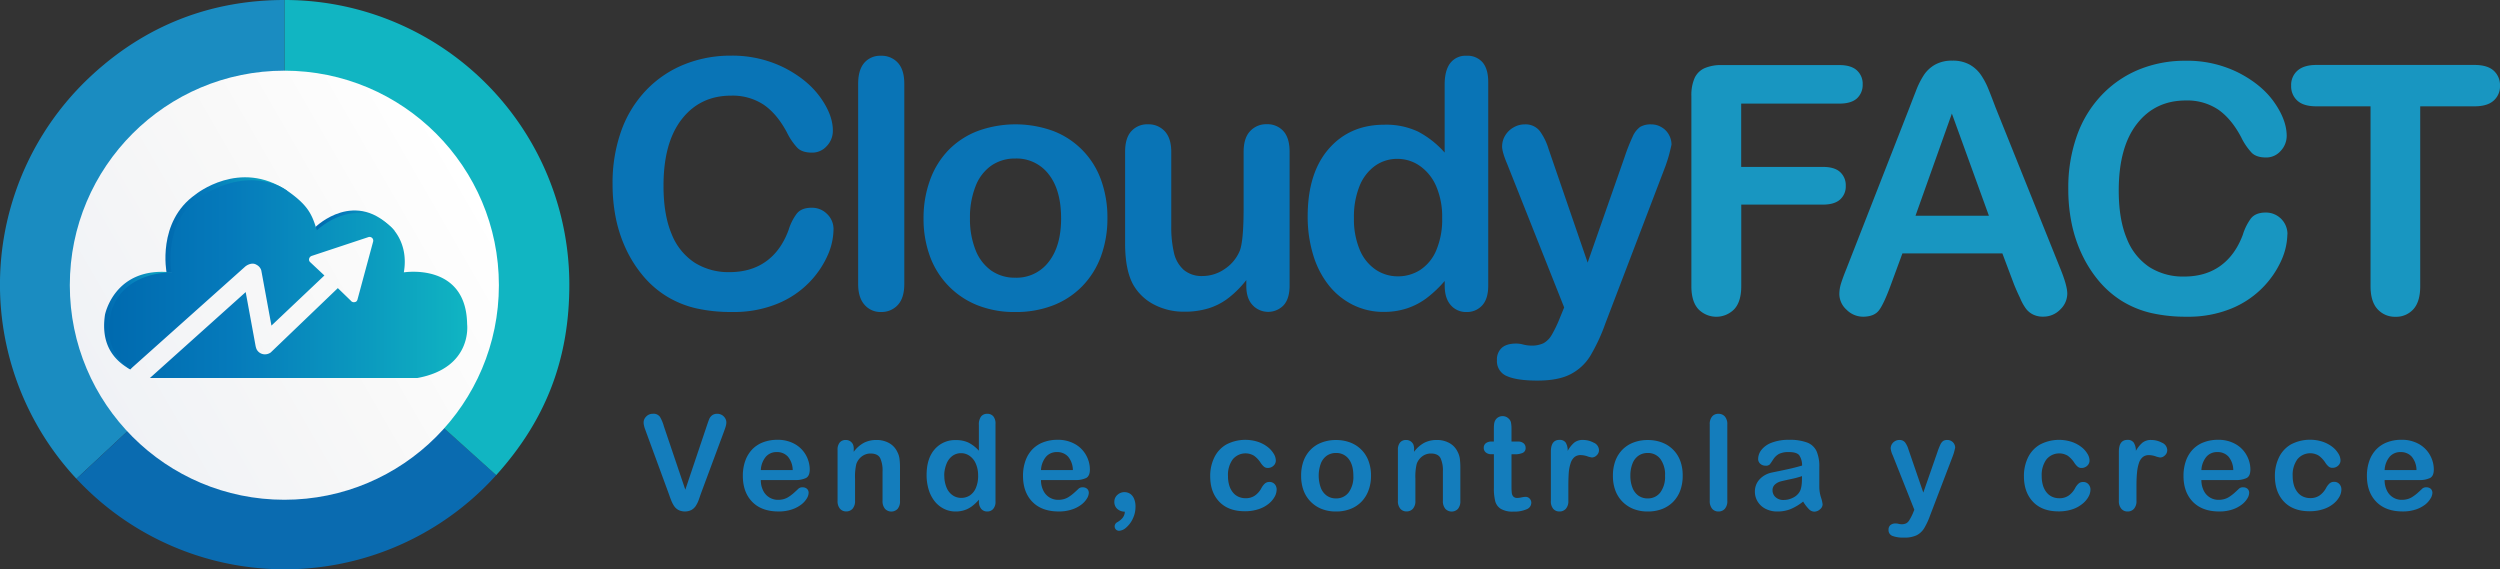<svg xmlns="http://www.w3.org/2000/svg" xmlns:xlink="http://www.w3.org/1999/xlink" viewBox="0 0 1070.06 243.69"><rect x="0" y="0" width="1070.06" height="243.69" fill="#333333" stroke="none"/><defs><style>.cls-1{fill:#1a8cc1;}.cls-2{fill:#0a6bb0;}.cls-3{fill:#11b5c2;}.cls-4{fill:url(#Nueva_muestra_de_degradado_2);}.cls-5{fill:url(#Nueva_muestra_de_degradado_4);}.cls-6{fill:url(#Nueva_muestra_de_degradado_4-2);}.cls-7{fill:url(#Nueva_muestra_de_degradado_4-3);}.cls-8{fill:url(#Nueva_muestra_de_degradado_4-4);}.cls-9{fill:#147dbc;}.cls-10{fill:#0974b6;}.cls-11{fill:#1896c1;}</style><linearGradient id="Nueva_muestra_de_degradado_2" x1="42.17" y1="168" x2="201.25" y2="76.15" gradientUnits="userSpaceOnUse"><stop offset="0" stop-color="#f0f2f6"/><stop offset="0.51" stop-color="#f8f8f8"/><stop offset="1" stop-color="#fff"/></linearGradient><linearGradient id="Nueva_muestra_de_degradado_4" x1="44.58" y1="137.24" x2="73.42" y2="137.24" gradientUnits="userSpaceOnUse"><stop offset="0" stop-color="#006aaf"/><stop offset="0.34" stop-color="#057abb"/><stop offset="0.72" stop-color="#0b9abf"/><stop offset="1" stop-color="#10b5c2"/></linearGradient><linearGradient id="Nueva_muestra_de_degradado_4-2" x1="70.8" y1="96.3" x2="122.88" y2="96.3" xlink:href="#Nueva_muestra_de_degradado_4"/><linearGradient id="Nueva_muestra_de_degradado_4-3" x1="135.15" y1="94.63" x2="168.9" y2="94.63" xlink:href="#Nueva_muestra_de_degradado_4"/><linearGradient id="Nueva_muestra_de_degradado_4-4" x1="46.68" y1="119.53" x2="200.01" y2="119.53" xlink:href="#Nueva_muestra_de_degradado_4"/></defs><g id="Capa_2" data-name="Capa 2"><g id="Capa_10" data-name="Capa 10"><path class="cls-1" d="M121.84,121.84l-89.11,83.1a121.84,121.84,0,0,1,6-172.21C62,11,90,0,121.84,0Z"/><path class="cls-2" d="M121.84,121.84l90.55,81.53a121.84,121.84,0,0,1-172.08,9c-2.6-2.34-5.19-4.89-7.58-7.45Z"/><path class="cls-3" d="M121.84,121.84V0A121.84,121.84,0,0,1,243.69,121.84c0,31.83-10,57.88-31.3,81.53Z"/><circle class="cls-4" cx="121.71" cy="122.08" r="91.83"/></g><g id="Capa_11" data-name="Capa 11"><path class="cls-5" d="M67,136.12a69.93,69.93,0,0,1-4.27,12.42c-1,2.16-7,9.59-7,9.59-6-3.41-12.82-9.7-10.8-23.37,0,0,4-20.8,28.48-18.18Z"/><path class="cls-6" d="M71.31,116.71S67,94.92,83.73,83.21c0,0,18.88-15.38,39.15-1.57l-46,35.07Z"/><path class="cls-7" d="M135.15,97.06s17.22-16.83,33.75,1.79l-33.75.32Z"/><path class="cls-8" d="M199.94,138.78c-.35-26.56-27.09-22.2-27.09-22.2,2.27-13.1-5.76-19.68-5.76-19.68-15.56-13.75-31.46,1.69-31.46,1.69-2.1-6.82-3.67-10.66-12.75-17s-24.47-6.64-38.8,4-10.66,30.93-10.66,30.93c-23.06.88-25.86,17.3-25.86,17.3-3.14,13.23,2.66,20.47,8.18,24.25L105,114.06s2.56-2.15,4.83-.71a4,4,0,0,1,2,2.37c.31,1.54,4.35,23.65,4.35,23.65l22.67-21.46-6.15-5.76a1.48,1.48,0,0,1-.35-1.52,1.66,1.66,0,0,1,1.08-1.1l24.37-8.08a1.63,1.63,0,0,1,1.55.47,1.61,1.61,0,0,1,.37,1.44L153,128.26s-.24.9-1,1a1.6,1.6,0,0,1-1.85-.57c-.82-.78-5.55-5.37-5.55-5.37l-28.74,27.56a4.28,4.28,0,0,1-3.2.72,4,4,0,0,1-2.84-2.13,7.89,7.89,0,0,1-.46-1.59c-.16-.9-4.2-22.86-4.2-22.86l-41,36.78H178.62C202.38,157.47,199.94,138.78,199.94,138.78Z"/><path class="cls-9" d="M284.17,182.5l9.16,27.11,9.18-27.31c.48-1.43.84-2.43,1.08-3a4.08,4.08,0,0,1,1.18-1.52,3.51,3.51,0,0,1,2.27-.67,3.89,3.89,0,0,1,3.35,1.92,3.42,3.42,0,0,1,.51,1.75,5.82,5.82,0,0,1-.17,1.31,12.89,12.89,0,0,1-.41,1.38c-.17.45-.33.91-.5,1.39L300,211.29q-.52,1.52-1,2.88a12.22,12.22,0,0,1-1.21,2.4,5.44,5.44,0,0,1-1.83,1.7,6.31,6.31,0,0,1-5.6,0,5.25,5.25,0,0,1-1.85-1.71,12.65,12.65,0,0,1-1.23-2.41c-.35-.9-.7-1.86-1.05-2.87l-9.62-26.2q-.25-.72-.51-1.41a10,10,0,0,1-.44-1.49,6.28,6.28,0,0,1-.18-1.35,3.61,3.61,0,0,1,1.13-2.56,3.81,3.81,0,0,1,2.84-1.16,3.31,3.31,0,0,1,3,1.28A16.82,16.82,0,0,1,284.17,182.5Z"/><path class="cls-9" d="M340.37,205.47H325.65a9.87,9.87,0,0,0,1,4.52,7,7,0,0,0,6.36,3.95,9.12,9.12,0,0,0,2.47-.32,8.05,8.05,0,0,0,2.16-1,17,17,0,0,0,1.93-1.45c.59-.51,1.35-1.21,2.29-2.1a2.48,2.48,0,0,1,1.65-.49,2.74,2.74,0,0,1,1.88.63,2.27,2.27,0,0,1,.72,1.79,5,5,0,0,1-.8,2.39,9.59,9.59,0,0,1-2.42,2.62,13.5,13.5,0,0,1-4.05,2.08,17.52,17.52,0,0,1-5.61.83q-7.26,0-11.28-4.14t-4-11.22a18.73,18.73,0,0,1,1-6.19,13.71,13.71,0,0,1,2.9-4.9,12.6,12.6,0,0,1,4.69-3.13,16.71,16.71,0,0,1,6.18-1.09,14.67,14.67,0,0,1,7.57,1.86,12.29,12.29,0,0,1,4.73,4.82,12.72,12.72,0,0,1,1.57,6c0,1.89-.55,3.12-1.63,3.68A10.14,10.14,0,0,1,340.37,205.47Zm-14.72-4.27H339.3a9.15,9.15,0,0,0-2.09-5.78,6.22,6.22,0,0,0-4.75-1.92,6,6,0,0,0-4.62,1.95A9.56,9.56,0,0,0,325.65,201.2Z"/><path class="cls-9" d="M365.41,192.48v.91a13.26,13.26,0,0,1,4.34-3.85,11.67,11.67,0,0,1,5.42-1.22,10.83,10.83,0,0,1,5.32,1.29,8.3,8.3,0,0,1,3.51,3.67,8.91,8.91,0,0,1,1,3,30.44,30.44,0,0,1,.22,4.08v14a5,5,0,0,1-1,3.42,3.71,3.71,0,0,1-5.42,0,5,5,0,0,1-1.05-3.39V201.8a12.51,12.51,0,0,0-1-5.69c-.69-1.32-2.07-2-4.13-2a6.14,6.14,0,0,0-3.66,1.19,6.87,6.87,0,0,0-2.43,3.3,23.52,23.52,0,0,0-.55,6.29v9.43a4.91,4.91,0,0,1-1.06,3.43,3.57,3.57,0,0,1-2.75,1.15,3.4,3.4,0,0,1-2.67-1.19,5,5,0,0,1-1-3.39V192.59a4.72,4.72,0,0,1,.94-3.21,3.23,3.23,0,0,1,2.56-1.06,3.34,3.34,0,0,1,3.08,1.87A5,5,0,0,1,365.41,192.48Z"/><path class="cls-9" d="M419,214.63v-.75a19.36,19.36,0,0,1-3,2.83,11.06,11.06,0,0,1-3.2,1.65,12,12,0,0,1-3.77.57,11,11,0,0,1-5-1.15,11.74,11.74,0,0,1-4-3.26,15,15,0,0,1-2.55-5,21.26,21.26,0,0,1-.87-6.2q0-7.06,3.45-11a11.47,11.47,0,0,1,9.07-3.95,12.26,12.26,0,0,1,5.49,1.12,15.34,15.34,0,0,1,4.36,3.43V181.81a5.64,5.64,0,0,1,.92-3.5,3.16,3.16,0,0,1,2.64-1.19,3.24,3.24,0,0,1,2.63,1.09,4.84,4.84,0,0,1,.93,3.21v33.21a4.6,4.6,0,0,1-1,3.22,3.31,3.31,0,0,1-2.56,1.08,3.27,3.27,0,0,1-2.55-1.12A4.58,4.58,0,0,1,419,214.63Zm-14.81-11.06a12.9,12.9,0,0,0,1,5.21,7.37,7.37,0,0,0,2.61,3.24,6.41,6.41,0,0,0,3.61,1.09,6.78,6.78,0,0,0,3.63-1,7.18,7.18,0,0,0,2.62-3.18,12.82,12.82,0,0,0,1-5.33,12.48,12.48,0,0,0-1-5.17,7.79,7.79,0,0,0-2.65-3.31,6.27,6.27,0,0,0-3.65-1.15,6.17,6.17,0,0,0-3.7,1.17,7.57,7.57,0,0,0-2.52,3.37A13.33,13.33,0,0,0,404.15,203.57Z"/><path class="cls-9" d="M460.3,205.47H445.57a10,10,0,0,0,1,4.52,7.08,7.08,0,0,0,2.68,2.95,7,7,0,0,0,3.68,1,9.12,9.12,0,0,0,2.47-.32,8.05,8.05,0,0,0,2.16-1,17,17,0,0,0,1.93-1.45c.59-.51,1.35-1.21,2.29-2.1a2.49,2.49,0,0,1,1.66-.49,2.73,2.73,0,0,1,1.87.63,2.27,2.27,0,0,1,.72,1.79,5,5,0,0,1-.8,2.39,9.54,9.54,0,0,1-2.41,2.62,13.68,13.68,0,0,1-4.06,2.08,17.48,17.48,0,0,1-5.61.83q-7.26,0-11.28-4.14t-4-11.22a18.73,18.73,0,0,1,1-6.19,13.55,13.55,0,0,1,2.89-4.9,12.6,12.6,0,0,1,4.69-3.13,16.78,16.78,0,0,1,6.18-1.09,14.67,14.67,0,0,1,7.57,1.86,12.29,12.29,0,0,1,4.73,4.82,12.6,12.6,0,0,1,1.57,6c0,1.89-.54,3.12-1.63,3.68A10.12,10.12,0,0,1,460.3,205.47Zm-14.73-4.27h13.65a9.15,9.15,0,0,0-2.08-5.78,6.24,6.24,0,0,0-4.76-1.92,6,6,0,0,0-4.62,1.95A9.69,9.69,0,0,0,445.57,201.2Z"/><path class="cls-9" d="M481.44,219a4.73,4.73,0,0,1-3.14-1.11,3.89,3.89,0,0,1-1.33-3.13,3.83,3.83,0,0,1,1.3-2.93,4.37,4.37,0,0,1,3.06-1.18,4.3,4.3,0,0,1,2.4.71,4.69,4.69,0,0,1,1.68,2.12,8.46,8.46,0,0,1,.61,3.43,11.56,11.56,0,0,1-1.16,5.11,11.21,11.21,0,0,1-2.82,3.78,5,5,0,0,1-3,1.39,1.88,1.88,0,0,1-1.94-1.87,2.06,2.06,0,0,1,1.14-1.82C480.37,222.28,481.44,220.79,481.44,219Z"/><path class="cls-9" d="M546.43,209.61a6.45,6.45,0,0,1-.84,3,10.3,10.3,0,0,1-2.56,3,13.21,13.21,0,0,1-4.35,2.33,18.34,18.34,0,0,1-5.9.88q-7,0-10.89-4.06T518,203.9a17.89,17.89,0,0,1,1.8-8.19,12.81,12.81,0,0,1,5.18-5.5,17.56,17.56,0,0,1,13.47-1.09,14,14,0,0,1,4.14,2.2,10.49,10.49,0,0,1,2.59,2.89,5.65,5.65,0,0,1,.9,2.85,3,3,0,0,1-1,2.29,3.47,3.47,0,0,1-2.44.94,2.48,2.48,0,0,1-1.56-.49,7.68,7.68,0,0,1-1.39-1.55,11.45,11.45,0,0,0-2.88-3.15,7.08,7.08,0,0,0-9.2,1.56,11.28,11.28,0,0,0-2,7.13,13.68,13.68,0,0,0,.52,3.9,8.8,8.8,0,0,0,1.52,3,6.43,6.43,0,0,0,2.4,1.91,7.34,7.34,0,0,0,3.09.65,6.91,6.91,0,0,0,3.87-1.05,9.21,9.21,0,0,0,2.86-3.2,7.22,7.22,0,0,1,1.49-2,2.84,2.84,0,0,1,2-.71,2.91,2.91,0,0,1,2.29,1A3.36,3.36,0,0,1,546.43,209.61Z"/><path class="cls-9" d="M586.83,203.62a17.75,17.75,0,0,1-1.05,6.21,13.79,13.79,0,0,1-3,4.88,13.48,13.48,0,0,1-4.74,3.13,16.72,16.72,0,0,1-6.21,1.09,16.4,16.4,0,0,1-6.15-1.1,13.55,13.55,0,0,1-7.76-8,17.71,17.71,0,0,1-1-6.19,18,18,0,0,1,1-6.26,13.58,13.58,0,0,1,3-4.85,13.11,13.11,0,0,1,4.74-3.1,16.7,16.7,0,0,1,6.15-1.09,16.87,16.87,0,0,1,6.21,1.1,13.32,13.32,0,0,1,7.79,8A17.8,17.8,0,0,1,586.83,203.62Zm-7.56,0q0-4.6-2-7.17a6.58,6.58,0,0,0-5.45-2.56,6.77,6.77,0,0,0-3.89,1.14,7.26,7.26,0,0,0-2.59,3.38,15.31,15.31,0,0,0,0,10.37,7.35,7.35,0,0,0,2.56,3.38,6.66,6.66,0,0,0,3.93,1.17,6.57,6.57,0,0,0,5.45-2.58A11.26,11.26,0,0,0,579.27,203.62Z"/><path class="cls-9" d="M605.25,192.48v.91a13.26,13.26,0,0,1,4.34-3.85,11.67,11.67,0,0,1,5.42-1.22,10.83,10.83,0,0,1,5.32,1.29,8.3,8.3,0,0,1,3.51,3.67,8.91,8.91,0,0,1,1,3,30.44,30.44,0,0,1,.22,4.08v14a5,5,0,0,1-1,3.42,3.71,3.71,0,0,1-5.42,0,5,5,0,0,1-1.05-3.39V201.8a12.51,12.51,0,0,0-1-5.69c-.69-1.32-2.07-2-4.13-2a6.14,6.14,0,0,0-3.66,1.19,6.87,6.87,0,0,0-2.43,3.3,23.52,23.52,0,0,0-.55,6.29v9.43a4.91,4.91,0,0,1-1.06,3.43,3.57,3.57,0,0,1-2.75,1.15,3.4,3.4,0,0,1-2.67-1.19,5,5,0,0,1-1-3.39V192.59a4.72,4.72,0,0,1,.94-3.21,3.23,3.23,0,0,1,2.56-1.06,3.34,3.34,0,0,1,3.08,1.87A5,5,0,0,1,605.25,192.48Z"/><path class="cls-9" d="M638.58,189h.83v-4.52c0-1.22,0-2.17.1-2.86a4.09,4.09,0,0,1,.54-1.78,3.36,3.36,0,0,1,1.26-1.25,3.65,3.65,0,0,1,1.85-.48,3.68,3.68,0,0,1,2.59,1.07,3.11,3.11,0,0,1,1,1.75,15.7,15.7,0,0,1,.21,2.94V189h2.76a3.52,3.52,0,0,1,2.44.76,2.49,2.49,0,0,1,.84,1.94,2.17,2.17,0,0,1-1.2,2.12,7.68,7.68,0,0,1-3.43.61h-1.41v13.85a23.13,23.13,0,0,0,.12,2.71,2.83,2.83,0,0,0,.67,1.55,2.28,2.28,0,0,0,1.75.59,9.11,9.11,0,0,0,1.79-.24,9.7,9.7,0,0,1,1.77-.23,2.27,2.27,0,0,1,1.64.73,2.49,2.49,0,0,1,.73,1.81,3,3,0,0,1-2,2.78,13.28,13.28,0,0,1-5.71,1,9.89,9.89,0,0,1-5.35-1.19,5.47,5.47,0,0,1-2.38-3.28,22.09,22.09,0,0,1-.57-5.6V194.41h-1a3.59,3.59,0,0,1-2.48-.77,2.53,2.53,0,0,1-.86-2,2.41,2.41,0,0,1,.9-1.94A3.9,3.9,0,0,1,638.58,189Z"/><path class="cls-9" d="M671.29,208.06v6.29a4.82,4.82,0,0,1-1.08,3.43,3.57,3.57,0,0,1-2.73,1.15,3.44,3.44,0,0,1-2.67-1.16,4.93,4.93,0,0,1-1-3.42v-21q0-5.07,3.67-5.07a3.05,3.05,0,0,1,2.7,1.18A6.61,6.61,0,0,1,671,193a13,13,0,0,1,2.77-3.51,5.73,5.73,0,0,1,3.79-1.18,9.73,9.73,0,0,1,4.61,1.18,3.54,3.54,0,0,1,2.23,3.15,3,3,0,0,1-1,2.27,2.94,2.94,0,0,1-2,.9,9.3,9.3,0,0,1-2-.51,9.31,9.31,0,0,0-2.8-.51,4.1,4.1,0,0,0-2.71.87,5.6,5.6,0,0,0-1.62,2.58,17.36,17.36,0,0,0-.8,4.06C671.36,203.88,671.29,205.8,671.29,208.06Z"/><path class="cls-9" d="M720.23,203.62a18,18,0,0,1-1,6.21,13.67,13.67,0,0,1-3,4.88,13.39,13.39,0,0,1-4.74,3.13,16.72,16.72,0,0,1-6.21,1.09,16.4,16.4,0,0,1-6.15-1.1,13.55,13.55,0,0,1-7.76-8,17.71,17.71,0,0,1-1-6.19,18,18,0,0,1,1-6.26,13.58,13.58,0,0,1,3-4.85,13.19,13.19,0,0,1,4.74-3.1,16.7,16.7,0,0,1,6.15-1.09,16.87,16.87,0,0,1,6.21,1.1,13.32,13.32,0,0,1,7.79,8A17.8,17.8,0,0,1,720.23,203.62Zm-7.55,0a11.31,11.31,0,0,0-2-7.17,6.58,6.58,0,0,0-5.45-2.56,6.79,6.79,0,0,0-3.89,1.14,7.26,7.26,0,0,0-2.59,3.38,13.89,13.89,0,0,0-.91,5.21,13.59,13.59,0,0,0,.9,5.16,7.42,7.42,0,0,0,2.56,3.38,6.7,6.7,0,0,0,3.93,1.17,6.57,6.57,0,0,0,5.45-2.58A11.26,11.26,0,0,0,712.68,203.62Z"/><path class="cls-9" d="M731.81,214.35V181.7a5.08,5.08,0,0,1,1-3.42,3.41,3.41,0,0,1,2.71-1.16,3.55,3.55,0,0,1,2.76,1.15,4.91,4.91,0,0,1,1.05,3.43v32.65a4.86,4.86,0,0,1-1.06,3.43,3.56,3.56,0,0,1-2.75,1.15,3.41,3.41,0,0,1-2.69-1.19A5,5,0,0,1,731.81,214.35Z"/><path class="cls-9" d="M771.79,214.68a23.27,23.27,0,0,1-5.28,3.19,14.91,14.91,0,0,1-5.72,1.06,10.76,10.76,0,0,1-5.09-1.15,8.33,8.33,0,0,1-3.38-3.1,8,8,0,0,1-1.18-4.25,7.58,7.58,0,0,1,2-5.26,9.79,9.79,0,0,1,5.37-2.93c.48-.11,1.67-.35,3.56-.74s3.52-.74,4.87-1.06,2.82-.71,4.4-1.17a7.84,7.84,0,0,0-1.2-4.38c-.71-.92-2.18-1.39-4.4-1.39a9.24,9.24,0,0,0-4.32.8,7.17,7.17,0,0,0-2.48,2.4c-.69,1.07-1.18,1.77-1.46,2.11a2.41,2.41,0,0,1-1.83.51,3.23,3.23,0,0,1-2.2-.81,2.69,2.69,0,0,1-.92-2.09,6.39,6.39,0,0,1,1.41-3.86,10,10,0,0,1,4.38-3.08,19.75,19.75,0,0,1,7.42-1.22,21,21,0,0,1,7.8,1.17,7.28,7.28,0,0,1,4,3.71,16.29,16.29,0,0,1,1.17,6.73c0,1.77,0,3.27,0,4.5s0,2.6,0,4.11a15.08,15.08,0,0,0,.71,4.42,13.91,13.91,0,0,1,.7,3A2.78,2.78,0,0,1,779,218a3.68,3.68,0,0,1-2.47,1,3.33,3.33,0,0,1-2.29-1.09A16.6,16.6,0,0,1,771.79,214.68Zm-.49-10.89a39.22,39.22,0,0,1-4.81,1.28q-3.16.68-4.38,1a5.94,5.94,0,0,0-2.31,1.24,3.18,3.18,0,0,0-1.11,2.58,3.84,3.84,0,0,0,1.3,2.91,4.79,4.79,0,0,0,3.39,1.2,8.77,8.77,0,0,0,4.13-1,6.51,6.51,0,0,0,2.77-2.52c.68-1.14,1-3,1-5.63Z"/><path class="cls-9" d="M818.69,219.87l.69-1.69-9.26-23.33a8.73,8.73,0,0,1-.86-2.92,3.43,3.43,0,0,1,.5-1.79,3.69,3.69,0,0,1,1.36-1.33,3.6,3.6,0,0,1,1.81-.49,3,3,0,0,1,2.45,1,9.53,9.53,0,0,1,1.47,3l6.37,18.53,6-17.24a30,30,0,0,1,1.29-3.28,4,4,0,0,1,1.23-1.6,3.35,3.35,0,0,1,1.83-.41,3.33,3.33,0,0,1,2.86,1.68,3.37,3.37,0,0,1,.43,1.63c-.08.35-.2.84-.36,1.49s-.37,1.29-.61,1.95l-9.82,25.71a29.7,29.7,0,0,1-2.48,5.32,8.16,8.16,0,0,1-3.21,3,11.82,11.82,0,0,1-5.39,1,13.07,13.07,0,0,1-5-.72,2.62,2.62,0,0,1-1.65-2.62,2.56,2.56,0,0,1,.78-2,3.4,3.4,0,0,1,2.33-.7,4.32,4.32,0,0,1,1.19.16,5.69,5.69,0,0,0,1.24.17,4.46,4.46,0,0,0,2-.39,3.54,3.54,0,0,0,1.34-1.33A21.16,21.16,0,0,0,818.69,219.87Z"/><path class="cls-9" d="M894.77,209.61a6.45,6.45,0,0,1-.84,3,10.3,10.3,0,0,1-2.56,3A13.21,13.21,0,0,1,887,218a18.34,18.34,0,0,1-5.9.88q-7,0-10.89-4.06t-3.92-10.91a18,18,0,0,1,1.79-8.19,12.89,12.89,0,0,1,5.19-5.5,17.56,17.56,0,0,1,13.47-1.09,14,14,0,0,1,4.14,2.2,10.49,10.49,0,0,1,2.59,2.89,5.65,5.65,0,0,1,.9,2.85,3,3,0,0,1-1,2.29,3.48,3.48,0,0,1-2.44.94,2.46,2.46,0,0,1-1.56-.49,7.68,7.68,0,0,1-1.39-1.55,11.45,11.45,0,0,0-2.88-3.15,7.08,7.08,0,0,0-9.2,1.56,11.28,11.28,0,0,0-2,7.13,13.68,13.68,0,0,0,.52,3.9,8.8,8.8,0,0,0,1.52,3,6.43,6.43,0,0,0,2.4,1.91,7.34,7.34,0,0,0,3.09.65,6.94,6.94,0,0,0,3.87-1.05,9.21,9.21,0,0,0,2.86-3.2,7,7,0,0,1,1.49-2,2.84,2.84,0,0,1,2-.71,2.91,2.91,0,0,1,2.29,1A3.36,3.36,0,0,1,894.77,209.61Z"/><path class="cls-9" d="M914.46,208.06v6.29a4.82,4.82,0,0,1-1.08,3.43,3.54,3.54,0,0,1-2.73,1.15,3.45,3.45,0,0,1-2.67-1.16,4.93,4.93,0,0,1-1.05-3.42v-21q0-5.07,3.67-5.07a3.05,3.05,0,0,1,2.7,1.18,6.61,6.61,0,0,1,.91,3.51A13,13,0,0,1,917,189.5a5.73,5.73,0,0,1,3.79-1.18,9.73,9.73,0,0,1,4.61,1.18,3.54,3.54,0,0,1,2.23,3.15,3,3,0,0,1-1,2.27,2.94,2.94,0,0,1-2,.9,9.3,9.3,0,0,1-2-.51,9.31,9.31,0,0,0-2.8-.51,4.05,4.05,0,0,0-2.7.87,5.53,5.53,0,0,0-1.63,2.58,17.89,17.89,0,0,0-.8,4.06C914.53,203.88,914.46,205.8,914.46,208.06Z"/><path class="cls-9" d="M957,205.47H942.25a9.88,9.88,0,0,0,1,4.52,6.93,6.93,0,0,0,6.35,3.95,9.07,9.07,0,0,0,2.47-.32,8.11,8.11,0,0,0,2.17-1,18,18,0,0,0,1.93-1.45c.58-.51,1.35-1.21,2.28-2.1a2.49,2.49,0,0,1,1.66-.49,2.71,2.71,0,0,1,1.87.63,2.27,2.27,0,0,1,.72,1.79,5,5,0,0,1-.8,2.39,9.38,9.38,0,0,1-2.41,2.62,13.74,13.74,0,0,1-4,2.08,17.54,17.54,0,0,1-5.62.83q-7.25,0-11.28-4.14t-4-11.22a18.73,18.73,0,0,1,1-6.19,13.57,13.57,0,0,1,2.9-4.9,12.56,12.56,0,0,1,4.68-3.13,16.78,16.78,0,0,1,6.18-1.09,14.65,14.65,0,0,1,7.57,1.86,12.22,12.22,0,0,1,4.73,4.82,12.6,12.6,0,0,1,1.57,6c0,1.89-.54,3.12-1.62,3.68A10.2,10.2,0,0,1,957,205.47Zm-14.73-4.27H955.9a9.15,9.15,0,0,0-2.08-5.78,6.22,6.22,0,0,0-4.76-1.92,6,6,0,0,0-4.62,1.95A9.69,9.69,0,0,0,942.25,201.2Z"/><path class="cls-9" d="M1002.17,209.61a6.45,6.45,0,0,1-.84,3,10.3,10.3,0,0,1-2.56,3,13.21,13.21,0,0,1-4.35,2.33,18.34,18.34,0,0,1-5.9.88q-7,0-10.89-4.06t-3.92-10.91a17.89,17.89,0,0,1,1.8-8.19,12.81,12.81,0,0,1,5.18-5.5,17.56,17.56,0,0,1,13.47-1.09,14,14,0,0,1,4.14,2.2,10.49,10.49,0,0,1,2.59,2.89,5.65,5.65,0,0,1,.9,2.85,3,3,0,0,1-1,2.29,3.47,3.47,0,0,1-2.44.94,2.46,2.46,0,0,1-1.56-.49,7.68,7.68,0,0,1-1.39-1.55,11.45,11.45,0,0,0-2.88-3.15,7.08,7.08,0,0,0-9.2,1.56,11.28,11.28,0,0,0-2,7.13,13.68,13.68,0,0,0,.52,3.9,8.8,8.8,0,0,0,1.52,3,6.43,6.43,0,0,0,2.4,1.91,7.34,7.34,0,0,0,3.09.65,6.94,6.94,0,0,0,3.87-1.05,9.21,9.21,0,0,0,2.86-3.2,7.22,7.22,0,0,1,1.49-2,2.84,2.84,0,0,1,2-.71,2.91,2.91,0,0,1,2.29,1A3.36,3.36,0,0,1,1002.17,209.61Z"/><path class="cls-9" d="M1035.4,205.47h-14.73a10,10,0,0,0,1,4.52,6.93,6.93,0,0,0,6.35,3.95,9.07,9.07,0,0,0,2.47-.32,8,8,0,0,0,2.17-1,17,17,0,0,0,1.93-1.45c.59-.51,1.35-1.21,2.29-2.1a2.44,2.44,0,0,1,1.65-.49,2.76,2.76,0,0,1,1.88.63,2.3,2.3,0,0,1,.71,1.79,4.84,4.84,0,0,1-.8,2.39A9.38,9.38,0,0,1,1038,216a13.62,13.62,0,0,1-4,2.08,17.54,17.54,0,0,1-5.62.83q-7.24,0-11.28-4.14t-4-11.22a18.73,18.73,0,0,1,1-6.19,13.57,13.57,0,0,1,2.9-4.9,12.6,12.6,0,0,1,4.69-3.13,16.69,16.69,0,0,1,6.17-1.09,14.65,14.65,0,0,1,7.57,1.86,12.22,12.22,0,0,1,4.73,4.82,12.6,12.6,0,0,1,1.57,6c0,1.89-.54,3.12-1.62,3.68A10.17,10.17,0,0,1,1035.4,205.47Zm-14.73-4.27h13.65a9.09,9.09,0,0,0-2.08-5.78,6.22,6.22,0,0,0-4.76-1.92,6,6,0,0,0-4.61,1.95A9.63,9.63,0,0,0,1020.67,201.2Z"/><path class="cls-10" d="M356.77,98.24a28.31,28.31,0,0,1-2.49,11,39.78,39.78,0,0,1-7.85,11.58A40.2,40.2,0,0,1,332.75,130a49.23,49.23,0,0,1-19.39,3.54A67.82,67.82,0,0,1,298.09,132a42.7,42.7,0,0,1-12.48-5,41.81,41.81,0,0,1-10.31-8.86A52.6,52.6,0,0,1,268.13,107a58.6,58.6,0,0,1-4.45-13.2,72.63,72.63,0,0,1-1.48-14.91,66,66,0,0,1,3.73-22.94A48.9,48.9,0,0,1,276.6,38.58a46.58,46.58,0,0,1,16.28-11,52.69,52.69,0,0,1,19.9-3.76A49.7,49.7,0,0,1,335.72,29q10,5.13,15.41,12.69T356.48,56a9.35,9.35,0,0,1-2.6,6.51,8.28,8.28,0,0,1-6.3,2.82q-4.12,0-6.18-1.95a27.18,27.18,0,0,1-4.6-6.73q-4.2-7.89-9.88-11.8a24.13,24.13,0,0,0-14-3.91q-13.23,0-21.09,10.06T284,79.57q0,12.38,3.47,20.59a26,26,0,0,0,9.84,12.26,27.13,27.13,0,0,0,14.91,4.06q9.26,0,15.67-4.6t9.66-13.49a22.74,22.74,0,0,1,3.4-6.84q2-2.64,6.51-2.64A9.11,9.11,0,0,1,354,91.58,8.91,8.91,0,0,1,356.77,98.24Z"/><path class="cls-10" d="M367.31,121.54V35.87q0-5.94,2.64-9a8.94,8.94,0,0,1,7.13-3,9.33,9.33,0,0,1,7.23,3c1.83,2,2.75,5,2.75,9v85.67q0,6-2.78,9a9.39,9.39,0,0,1-7.2,3,8.94,8.94,0,0,1-7.06-3.11Q367.3,127.34,367.31,121.54Z"/><path class="cls-10" d="M474,93.39a46.71,46.71,0,0,1-2.75,16.28,36.1,36.1,0,0,1-8,12.81,35.17,35.17,0,0,1-12.45,8.21,43.89,43.89,0,0,1-16.28,2.86,42.69,42.69,0,0,1-16.13-2.89,35.65,35.65,0,0,1-20.37-21,46.56,46.56,0,0,1-2.72-16.25A47.18,47.18,0,0,1,398.1,77,35.86,35.86,0,0,1,406,64.23a34.75,34.75,0,0,1,12.45-8.14,47.19,47.19,0,0,1,32.41,0,35,35,0,0,1,20.44,21A46.85,46.85,0,0,1,474,93.39Zm-19.83,0q0-12.08-5.32-18.81a17.26,17.26,0,0,0-14.29-6.73,17.7,17.7,0,0,0-10.2,3,19.07,19.07,0,0,0-6.8,8.87,36.09,36.09,0,0,0-2.39,13.67,35.68,35.68,0,0,0,2.35,13.53,19.42,19.42,0,0,0,6.73,8.87,17.47,17.47,0,0,0,10.31,3.07,17.23,17.23,0,0,0,14.29-6.76Q454.19,105.34,454.18,93.39Z"/><path class="cls-10" d="M533.45,122.41v-2.53A43.52,43.52,0,0,1,526,127.4a27.11,27.11,0,0,1-8.54,4.52,34.57,34.57,0,0,1-10.56,1.49,27.32,27.32,0,0,1-12.85-3,21.72,21.72,0,0,1-8.79-8.18q-3.69-6.29-3.69-18.08V65c0-4,.9-6.91,2.68-8.86a9.12,9.12,0,0,1,7.09-2.93,9.41,9.41,0,0,1,7.24,3q2.75,3,2.75,8.83V96.65a48.94,48.94,0,0,0,1.15,11.54,13.88,13.88,0,0,0,4.17,7.31,11.88,11.88,0,0,0,8.14,2.64,16.55,16.55,0,0,0,9.4-3,17.3,17.3,0,0,0,6.44-7.74q1.67-4.2,1.67-18.38V65c0-3.91.91-6.85,2.75-8.83a9.29,9.29,0,0,1,7.16-3,9.13,9.13,0,0,1,7.09,2.93c1.78,1.95,2.68,4.9,2.68,8.86v57.23q0,5.65-2.57,8.47a9.15,9.15,0,0,1-13.32-.11Q533.45,127.69,533.45,122.41Z"/><path class="cls-10" d="M618.37,122.26v-2a50.29,50.29,0,0,1-7.85,7.42,29.76,29.76,0,0,1-8.39,4.34,31.54,31.54,0,0,1-9.88,1.48,29.11,29.11,0,0,1-13.13-3A30.56,30.56,0,0,1,568.66,122,39,39,0,0,1,562,108.88a55.9,55.9,0,0,1-2.28-16.28q0-18.52,9-28.87t23.8-10.35a32,32,0,0,1,14.4,2.93,40,40,0,0,1,11.43,9V36.16c0-4,.81-7.12,2.43-9.19a8.24,8.24,0,0,1,6.91-3.11,8.55,8.55,0,0,1,6.91,2.86Q637,29.57,637,35.15v87.11q0,5.65-2.6,8.47a8.75,8.75,0,0,1-6.73,2.82,8.6,8.6,0,0,1-6.7-2.93Q618.37,127.69,618.37,122.26Zm-38.85-29A33.76,33.76,0,0,0,582,106.92a19.13,19.13,0,0,0,6.84,8.51,16.91,16.91,0,0,0,9.48,2.85,17.47,17.47,0,0,0,9.51-2.71,18.64,18.64,0,0,0,6.88-8.32,33.64,33.64,0,0,0,2.57-14,32.79,32.79,0,0,0-2.57-13.57,20.39,20.39,0,0,0-7-8.68,16.6,16.6,0,0,0-9.59-3,16.16,16.16,0,0,0-9.69,3.07,19.64,19.64,0,0,0-6.62,8.83A35,35,0,0,0,579.52,93.25Z"/><path class="cls-10" d="M667.69,136l1.81-4.41L645.19,70.38c-1.5-3.52-2.25-6.07-2.25-7.67a9,9,0,0,1,1.31-4.7,9.7,9.7,0,0,1,3.58-3.47,9.41,9.41,0,0,1,4.74-1.3A7.76,7.76,0,0,1,659,56a25.22,25.22,0,0,1,3.83,7.78l16.72,48.62L695.4,67.13a79.18,79.18,0,0,1,3.4-8.61,10.17,10.17,0,0,1,3.22-4.2,9,9,0,0,1,4.82-1.08,8.41,8.41,0,0,1,4.3,1.19,8.27,8.27,0,0,1,3.18,3.22,8.66,8.66,0,0,1,1.13,4.27c-.2.92-.51,2.22-.94,3.91s-1,3.4-1.6,5.13L687.15,138.4a78.21,78.21,0,0,1-6.51,14,21.38,21.38,0,0,1-8.43,7.78q-5.25,2.72-14.14,2.72-8.69,0-13-1.88a6.88,6.88,0,0,1-4.34-6.88,6.66,6.66,0,0,1,2.06-5.24q2.07-1.85,6.12-1.85a11.61,11.61,0,0,1,3.11.43,14.77,14.77,0,0,0,3.25.44,11.84,11.84,0,0,0,5.36-1,9.48,9.48,0,0,0,3.51-3.51A54.07,54.07,0,0,0,667.69,136Z"/><path class="cls-11" d="M787.27,44.35h-42v27.1h35.08q4.88,0,7.28,2.21a7.61,7.61,0,0,1,2.4,5.89,7.46,7.46,0,0,1-2.43,5.85q-2.45,2.17-7.25,2.17H745.3v34.91q0,6.64-3,9.86a10.72,10.72,0,0,1-15.35,0q-3-3.26-3-9.83V41a18.11,18.11,0,0,1,1.36-7.55,8.52,8.52,0,0,1,4.27-4.26,17.89,17.89,0,0,1,7.43-1.34h50.22c3.39,0,5.92.76,7.57,2.28a7.7,7.7,0,0,1,2.47,6,7.79,7.79,0,0,1-2.47,6C793.19,43.59,790.66,44.35,787.27,44.35Z"/><path class="cls-11" d="M862.06,121.75l-5-13.29H814.28l-5,13.58q-2.94,8-5,10.74t-6.82,2.78a10,10,0,0,1-7.1-3,9.1,9.1,0,0,1-3.08-6.72,15.06,15.06,0,0,1,.72-4.48q.7-2.31,2.36-6.43l26.91-68.8q1.14-3,2.76-7.12a35.69,35.69,0,0,1,3.44-6.9,14,14,0,0,1,4.81-4.45,14.64,14.64,0,0,1,7.35-1.7,14.85,14.85,0,0,1,7.43,1.7,14.34,14.34,0,0,1,4.8,4.37,31.11,31.11,0,0,1,3.09,5.75c.83,2,1.9,4.78,3.19,8.2l27.48,68.37q3.23,7.82,3.23,11.35a9.44,9.44,0,0,1-3,6.76,10,10,0,0,1-7.36,3.07,9.35,9.35,0,0,1-4.3-.91,8.77,8.77,0,0,1-3-2.45,22.43,22.43,0,0,1-2.62-4.77C863.54,125.28,862.73,123.39,862.06,121.75ZM819.88,92.34H851.3L835.45,48.61Z"/><path class="cls-11" d="M979.05,100.29a28.46,28.46,0,0,1-2.48,10.95A40,40,0,0,1,955.23,132,48.45,48.45,0,0,1,936,135.56,66.76,66.76,0,0,1,920.86,134,42.29,42.29,0,0,1,908.49,129a41.67,41.67,0,0,1-10.23-8.86,52.6,52.6,0,0,1-7.1-11.16,58.61,58.61,0,0,1-4.41-13.19,72.52,72.52,0,0,1-1.47-14.89A66.33,66.33,0,0,1,889,58,48.77,48.77,0,0,1,899.56,40.7a46.23,46.23,0,0,1,16.14-11A52,52,0,0,1,935.43,26a49,49,0,0,1,22.74,5.13q10,5.14,15.28,12.69t5.31,14.27a9.36,9.36,0,0,1-2.58,6.51,8.16,8.16,0,0,1-6.24,2.81q-4.1,0-6.14-2a27,27,0,0,1-4.55-6.72q-4.17-7.87-9.8-11.78a23.78,23.78,0,0,0-13.88-3.9q-13.12,0-20.91,10t-7.79,28.55q0,12.36,3.45,20.56a25.88,25.88,0,0,0,9.75,12.25,26.79,26.79,0,0,0,14.78,4q9.18,0,15.54-4.59T960,100.43a23.26,23.26,0,0,1,3.37-6.83c1.34-1.76,3.5-2.63,6.46-2.63a9.22,9.22,0,0,1,9.26,9.32Z"/><path class="cls-11" d="M1059.15,45.51h-23.24v77q0,6.64-2.94,9.86a9.86,9.86,0,0,1-7.61,3.22,10,10,0,0,1-7.71-3.25q-3-3.26-3-9.83v-77H991.43q-5.46,0-8.11-2.43a8.22,8.22,0,0,1-2.65-6.39,8.16,8.16,0,0,1,2.76-6.51q2.76-2.38,8-2.38h67.72q5.53,0,8.22,2.46a8.31,8.31,0,0,1,2.69,6.43,8.12,8.12,0,0,1-2.73,6.39Q1064.62,45.51,1059.15,45.51Z"/></g></g></svg>